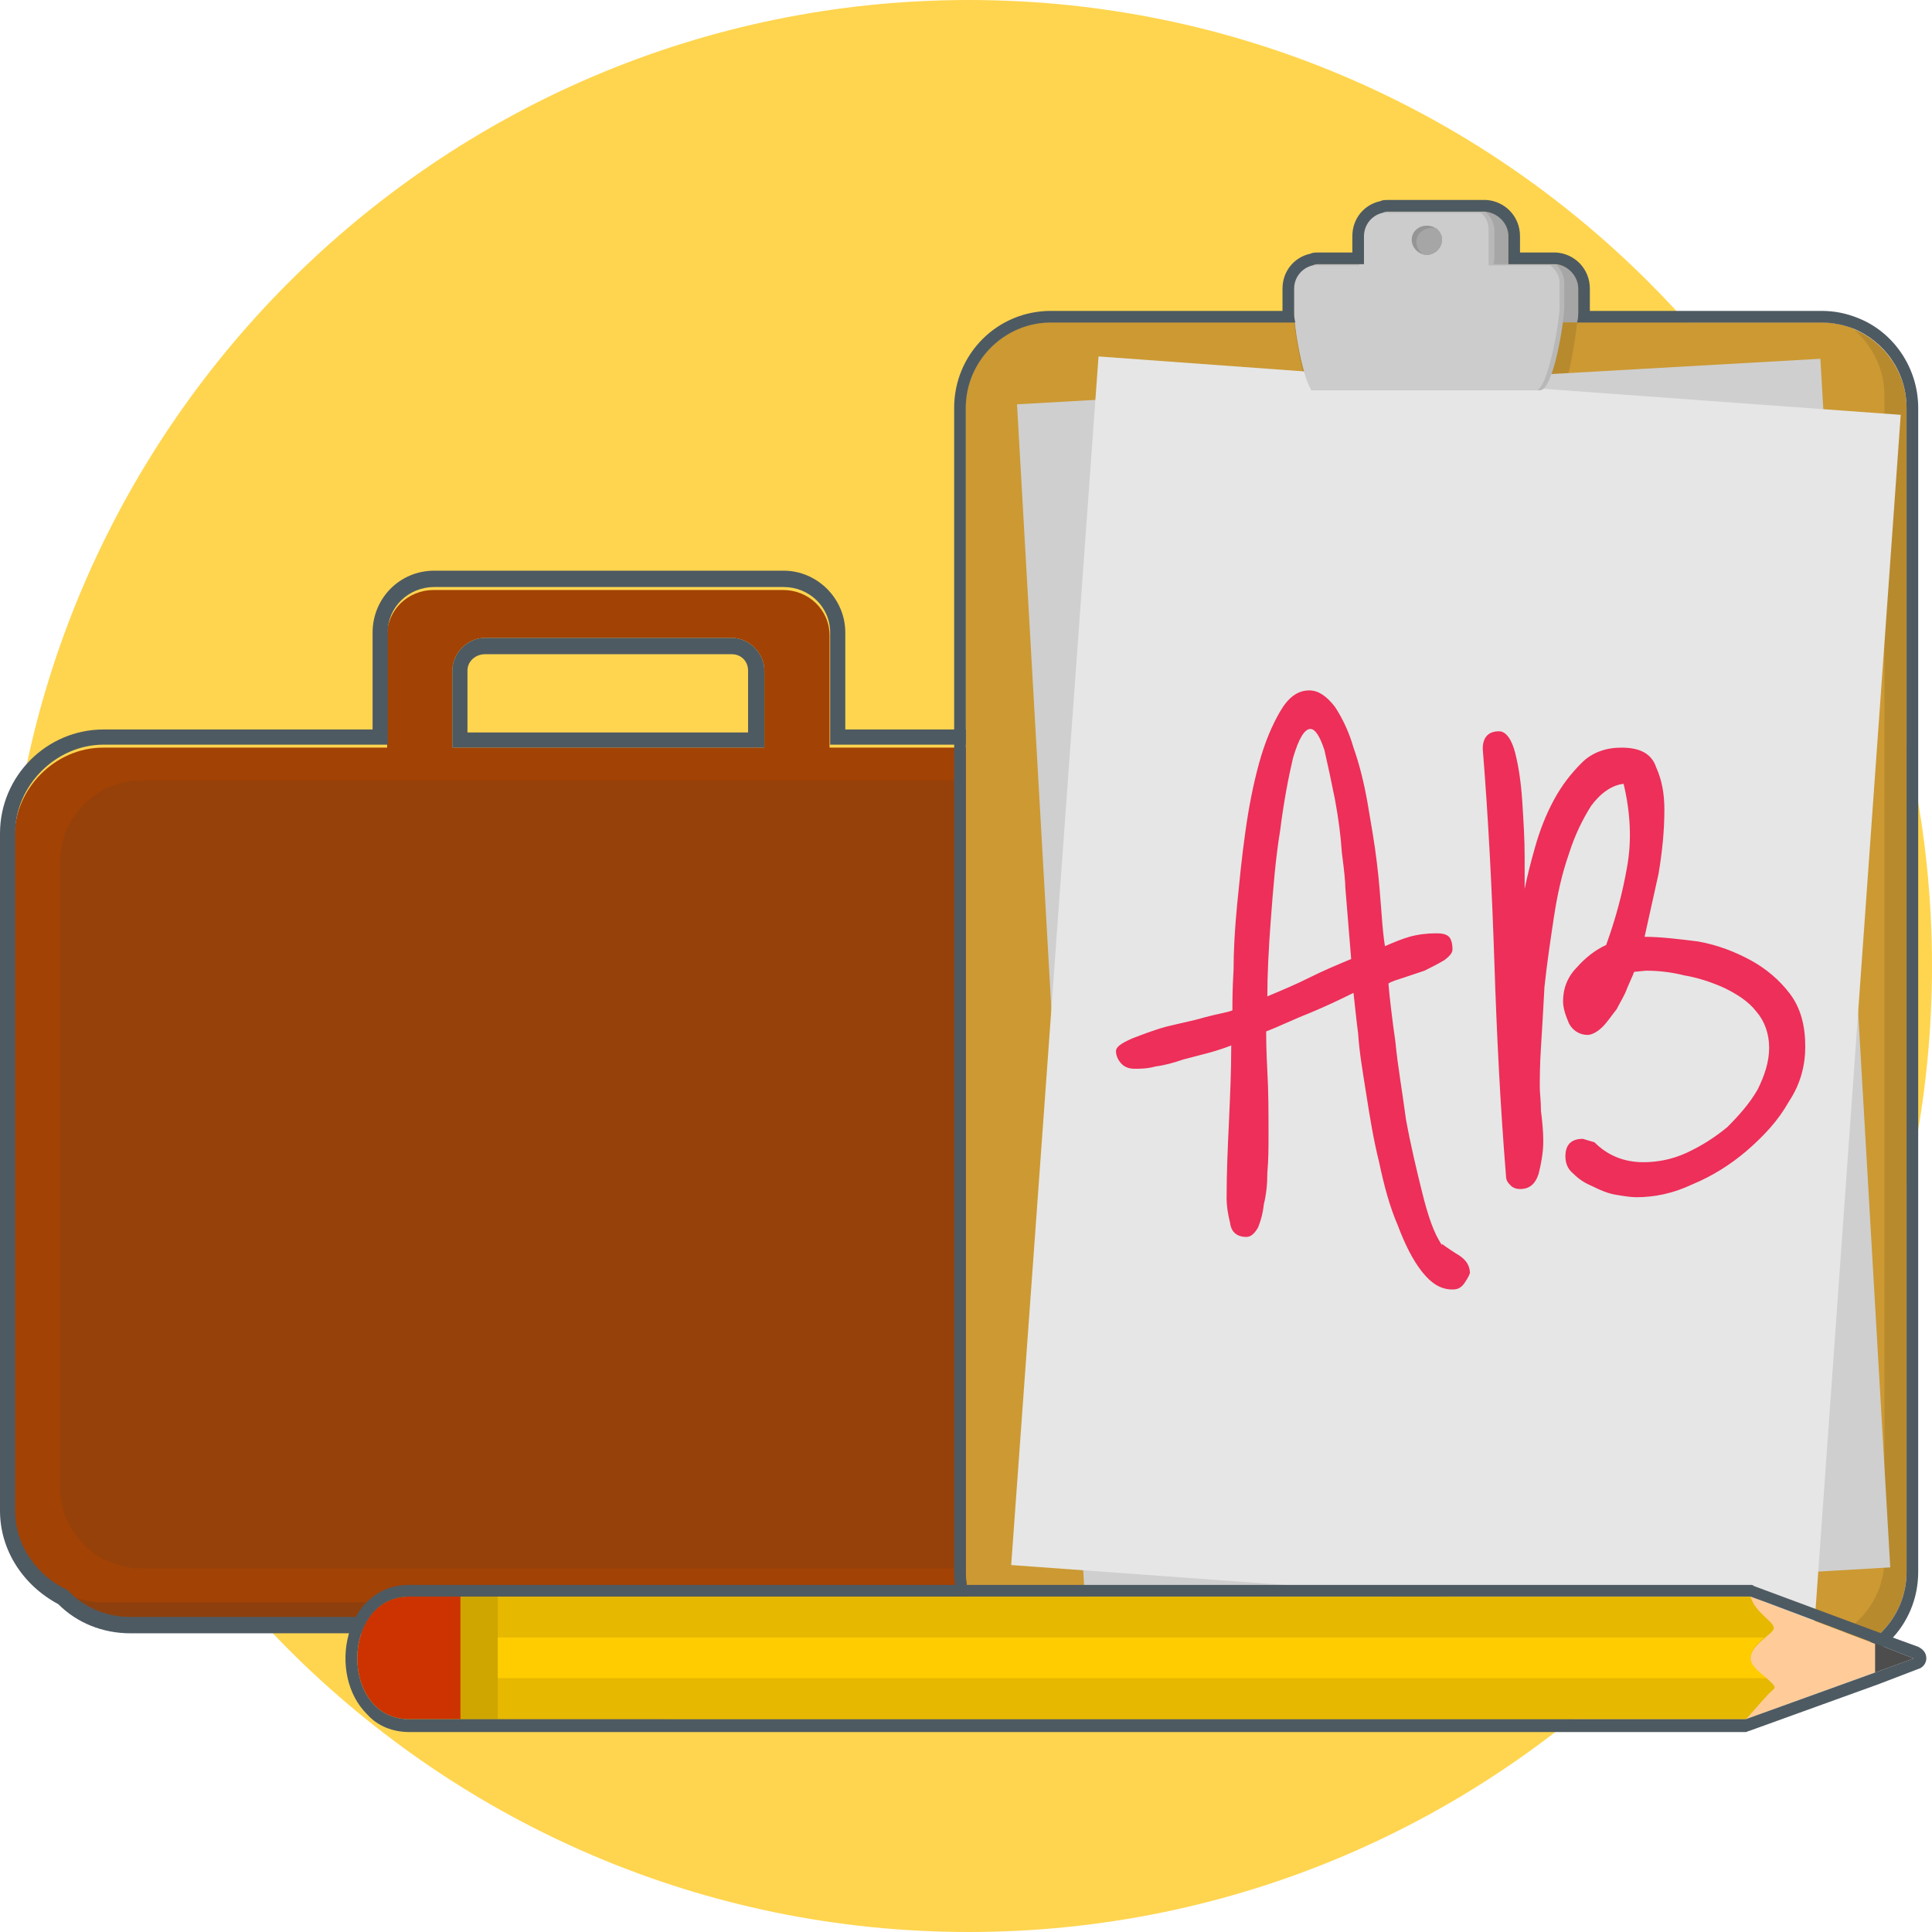<?xml version="1.0" ?><!DOCTYPE svg  PUBLIC '-//W3C//DTD SVG 1.1//EN'  'http://www.w3.org/Graphics/SVG/1.1/DTD/svg11.dtd'><svg enable-background="new 0 0 512 512" height="512px" id="Portofolio" version="1.1" viewBox="0 0 512 512" width="512px" xml:space="preserve" xmlns="http://www.w3.org/2000/svg" xmlns:xlink="http://www.w3.org/1999/xlink"><path d="M256.755,0C397.591,0,512,114.749,512,256c0,141.25-114.409,256-255.245,256  C115.916,512,1.506,397.25,1.506,256C1.506,114.749,115.916,0,256.755,0z" fill="#FFD54F" id="Background"/><g id="Portofolio_1_"><path d="M349.435,70.012h12.035c0-0.309,0-0.619,0-1.236v-6.191c0-3.712,2.776-6.498,6.479-6.498h25.303   c3.7,0,6.479,2.785,6.479,6.498v6.191c0,0.617,0,0.928,0,1.236h12.032c3.704,0,6.482,2.787,6.482,6.5v6.188   c0,3.715-2.778,21.971-6.482,21.971h-62.328c-3.7,0-6.479-18.256-6.479-21.971v-6.188   C342.955,72.799,345.734,70.012,349.435,70.012z" fill="#A6A6A6"/><path d="M278.467,85.486h204.265c12.343,0,22.526,10.212,22.526,22.59v308.535c0,12.377-10.184,22.59-22.526,22.59   H278.467c-12.339,0-22.522-10.213-22.522-22.59V108.076C255.944,95.698,266.128,85.486,278.467,85.486z" fill="#B88A2E"/><path d="M34.401,203.083h267.516c12.953,0,23.453,10.529,23.453,23.518V405.78c0,12.987-10.5,23.519-23.453,23.519   H34.401c-12.949,0-23.449-10.531-23.449-23.519V226.601C10.952,213.612,21.452,203.083,34.401,203.083z" fill="#8D400E"/><path d="M27.303,198.13h75.289v-29.708c0-6.808,5.554-12.067,12.342-12.067h92.568   c6.788,0,12.338,5.259,12.338,12.067v29.708h74.979c12.961,0,23.454,10.832,23.454,23.518v179.491   c0,12.689-10.493,23.518-23.454,23.518H27.303c-12.646,0-23.449-10.828-23.449-23.518V221.648   C3.854,208.961,14.656,198.13,27.303,198.13z M119.872,198.13h82.692v-20.424c0-4.642-4.01-8.665-8.638-8.665h-65.416   c-4.629,0-8.639,4.023-8.639,8.665V198.13z" fill="#A24205"/><path d="M37.49,206.796h247.15c11.928,0,21.597,9.697,21.597,21.66v165.564c0,11.963-9.669,21.662-21.597,21.662   H37.49c-11.933,0-21.604-9.699-21.604-21.662V228.456C15.886,216.493,25.558,206.796,37.49,206.796z" fill="#97410A"/><path d="M319.198,251.356l0.614-0.617l1.544,1.238C320.742,251.978,320.122,251.667,319.198,251.356z" fill="#B82E00"/><g><path d="M193.927,169.041h-65.416c-4.629,0-8.639,4.023-8.639,8.665v20.424h82.692v-20.424    C202.564,173.064,198.555,169.041,193.927,169.041z M198.246,194.107h-74.364v-16.401c0-2.477,2.163-4.331,4.629-4.331h65.416    c2.469,0,4.319,1.854,4.319,4.331V194.107z" fill="#4E5A62"/><path d="M314.113,201.056c-4.938-4.953-11.729-7.738-19.135-7.738h-70.966v-25.685    c0-8.974-7.403-16.401-16.352-16.401h-92.568c-9.258,0-16.351,7.427-16.351,16.401v25.685h-71.28    C12.345,193.318,0,205.698,0,220.859v179.49c0,10.521,6.172,19.804,15.431,24.757c4.935,4.952,11.722,7.735,19.13,7.735h267.517    c15.12,0,27.462-12.688,27.462-27.85v-179.18C329.539,215.291,323.369,205.698,314.113,201.056z M325.221,404.992    c0,12.996-10.493,23.518-23.144,23.518H34.561c-6.789,0-12.652-2.787-16.661-7.118c-8.023-3.715-13.887-11.756-13.887-21.042    v-179.49c0-12.687,10.802-23.518,23.449-23.518h75.289v-29.708c0-6.809,5.554-12.067,12.342-12.067h92.568    c6.788,0,12.338,5.259,12.338,12.067v29.708h74.979c6.482,0,12.652,2.785,16.665,7.119c8.022,3.713,13.577,12.067,13.577,21.352    V404.992z" fill="#4E5A62"/></g><path d="M278.467,85.486h204.265c3.086,0,5.863,0.619,8.332,1.549c4.935,4.332,8.328,10.521,8.328,17.637v308.534   c0,12.378-10.181,22.591-22.522,22.591H272.297c-2.776,0-5.555-0.618-8.024-1.545c-5.244-4.335-8.328-10.523-8.328-17.641V108.076   C255.944,95.698,266.128,85.486,278.467,85.486z" fill="#CC9933"/><path d="M342.955,85.486h74.98c-0.31,3.404-2.778,21.354-6.173,21.354h-62.328   C346.041,106.84,343.266,88.89,342.955,85.486z" fill="#B88A2E"/><polygon fill="#CFCFCF" points="269.521,107.148 482.422,95.079 500.938,415.373 287.727,427.75  "/><polygon fill="#E6E6E6" points="291.119,94.46 503.711,109.933 480.879,430.226 267.977,414.755  "/><path d="M349.435,70.012h12.035c0-0.309,0-0.619,0-1.236v-6.191c0-3.712,2.776-6.498,6.479-6.498h25.303   c0.307,0,0.307,0,0.307,0c1.542,1.238,2.469,3.094,2.469,4.952v6.499c0,0.309,0,2.166-0.307,2.475c5.554,0,10.488,0,16.042,0   c0.309,0,0.309,0,0.618,0c1.234,1.238,2.16,3.096,2.16,4.953v6.497c0,3.404-2.778,21.973-6.478,21.973h-60.479   c-2.778-4.642-4.63-17.639-4.63-20.735v-6.188C342.955,72.799,345.734,70.012,349.435,70.012z" fill="#B8B8B8"/><path d="M360.235,70.012h1.234c0-0.309,0-0.619,0-1.236v-6.191c0-3.093,2.16-5.57,4.936-6.189l0,0h25.612h0.311   c1.538,0.93,2.158,2.785,2.158,4.643v6.499c0,0.309,0,2.166,0,2.785c5.244,0,10.183,0,16.042,0h0.309   c1.544,1.238,2.469,2.785,2.469,4.643v6.497c0,3.404-2.777,20.116-5.862,21.973h-59.858c-2.778-4.642-4.63-17.639-4.63-20.735   v-6.188c0-3.096,2.161-5.57,4.938-6.189l0,0h12.342V70.012z" fill="#CCCCCC"/><path d="M300.682,283.231c-1.233,0-2.464-0.308-3.393-1.238c-0.925-0.928-1.541-2.166-1.541-3.404   s1.541-2.165,4.32-3.403c2.469-0.929,5.553-2.167,8.946-3.095c3.703-0.927,7.098-1.549,10.184-2.477   c3.394-0.927,5.862-1.238,7.402-1.854c0-2.165,0-5.57,0.312-10.833c0-4.95,0.308-10.52,0.924-17.021   c0.618-6.187,1.234-12.684,2.163-19.186c0.924-6.808,2.159-12.997,3.699-18.567c1.545-5.57,3.395-9.901,5.553-13.616   c2.162-3.712,4.631-5.57,7.718-5.57c2.466,0,4.625,1.547,6.788,4.332c1.851,2.785,3.7,6.5,4.935,10.831   c1.544,4.334,2.778,9.285,3.704,14.546c0.926,5.57,1.851,10.52,2.469,15.78c0.616,4.953,0.926,9.284,1.234,13.31   c0.307,4.332,0.616,7.119,0.927,8.974c2.158-0.927,4.318-1.855,6.477-2.475c2.16-0.618,4.628-0.928,7.098-0.928   c1.851,0,2.776,0.31,3.396,0.928c0.614,0.62,0.924,1.854,0.924,3.403c0,0.927-0.924,1.854-2.159,2.787   c-1.545,0.928-3.396,1.855-5.245,2.782c-1.854,0.622-3.703,1.238-5.558,1.86c-1.85,0.616-3.084,0.927-4.009,1.545   c0.311,3.715,0.925,8.973,1.849,15.476c0.621,6.498,1.855,13.305,2.78,20.424c1.234,6.809,2.779,13.305,4.317,19.492   c1.545,6.191,3.086,10.833,5.249,13.928v-0.311c1.231,0.931,3.085,2.169,4.624,3.096c1.855,1.238,2.779,2.784,2.779,4.645   c-0.31,0.927-0.924,1.854-1.544,2.781c-0.925,1.238-1.85,1.55-3.084,1.55c-3.086,0-5.555-1.55-8.024-4.643   c-2.469-3.095-4.628-7.429-6.477-12.378c-2.159-4.953-3.704-10.833-4.938-16.709c-1.541-6.191-2.469-12.071-3.394-17.954   c-0.927-5.88-1.852-11.138-2.161-16.091c-0.614-4.638-0.925-8.353-1.234-10.829c-3.704,1.854-7.712,3.715-11.416,5.258   c-4.01,1.55-7.714,3.404-11.725,4.953c0,1.55,0,4.953,0.308,10.524c0.31,5.258,0.31,10.829,0.31,17.02c0,3.404,0,6.497-0.31,9.9   c0,3.095-0.308,5.882-0.926,8.358c-0.31,2.781-0.924,4.642-1.544,6.186c-0.924,1.549-1.849,2.477-3.084,2.477   c-2.469,0-4.01-1.238-4.32-3.715c-0.614-2.471-0.924-4.638-0.924-6.496c0-6.81,0.31-13.617,0.616-20.115   c0.308-6.808,0.618-13.614,0.618-20.424c-1.545,0.618-3.394,1.238-5.553,1.856c-2.469,0.62-4.63,1.238-7.1,1.858   c-2.776,0.927-4.937,1.545-7.405,1.856C304.076,283.231,302.228,283.231,300.682,283.231z M347.275,193.179   c-1.541,0-3.086,2.477-4.628,7.736c-1.234,5.262-2.465,11.761-3.396,19.188c-1.234,7.426-1.849,15.472-2.465,23.518   c-0.618,8.046-0.928,14.854-0.928,20.425c3.703-1.546,7.407-3.095,11.11-4.949c3.7-1.86,7.404-3.404,11.108-4.953l-1.546-18.88   c0-1.544-0.31-4.638-0.924-9.28c-0.311-4.643-0.924-9.285-1.851-14.238c-0.929-4.642-1.854-8.974-2.777-12.997   C349.745,195.037,348.51,193.179,347.275,193.179z M392.942,198.44c0-3.095,1.544-4.642,4.32-4.642c1.852,0,3.394,2.166,4.317,5.88   c0.929,3.713,1.545,8.044,1.854,12.998c0.305,4.951,0.614,9.593,0.614,14.235c0,4.332,0,7.425,0,8.664   c0.62-3.094,1.546-6.807,2.78-11.14c1.234-4.332,2.773-8.354,4.934-12.377c2.164-4.023,4.629-7.119,7.408-9.904   c2.772-2.785,6.477-4.023,10.491-4.023c4.934,0,8.021,1.549,9.256,5.262c1.542,3.404,2.162,7.116,2.162,11.14   c0,5.88-0.62,11.453-1.546,17.022c-1.234,5.57-2.469,11.139-3.703,16.71c4.318,0,9.257,0.62,14.195,1.237   c5.244,0.928,9.872,2.782,13.882,4.953c4.013,2.166,7.717,5.259,10.491,8.974c2.779,3.71,4.014,8.353,4.014,13.923   c0,4.953-1.234,9.906-4.324,14.548c-2.772,4.949-6.477,8.975-11.107,12.995c-4.317,3.715-9.256,6.809-14.501,8.975   c-5.243,2.477-10.181,3.403-14.809,3.403c-1.545,0-3.396-0.307-5.244-0.616c-2.16-0.311-4.318-1.238-6.174-2.167   c-2.158-0.928-3.703-1.858-5.244-3.404c-1.543-1.238-2.159-2.787-2.159-4.642c0-3.093,1.541-4.642,4.629-4.642l3.085,0.927   c3.394,3.404,7.711,5.265,12.957,5.265c3.396,0,7.406-0.622,11.417-2.477c4.012-1.86,7.407-4.026,10.802-6.81   c3.083-3.097,5.862-6.191,8.02-9.906c1.853-3.708,3.087-7.423,3.087-11.138s-1.234-7.12-3.396-9.591   c-2.16-2.787-5.242-4.644-8.332-6.191c-3.394-1.549-7.093-2.783-10.797-3.405c-3.704-0.928-7.098-1.238-10.181-1.238l-3.086,0.311   c-0.311,0.928-0.929,2.166-1.853,4.333c-0.617,1.854-1.852,3.715-2.775,5.569c-1.234,1.549-2.47,3.403-3.704,4.642   s-2.78,2.166-4.011,2.166c-2.162,0-4.012-1.238-4.938-3.093c-0.925-2.166-1.543-4.026-1.543-5.88c0-3.404,1.234-6.499,3.703-8.975   c2.16-2.477,4.939-4.642,7.712-5.88c2.47-6.809,4.32-13.617,5.556-20.735c1.234-6.808,0.924-14.233-0.928-21.971   c-3.082,0.311-6.166,2.477-8.636,5.88c-2.16,3.404-4.32,7.738-5.864,12.688c-1.849,5.263-3.084,10.833-4.013,17.02   c-0.926,6.19-1.851,12.381-2.465,18.258c-0.311,5.88-0.62,11.144-0.931,16.093c-0.304,4.642-0.304,8.356-0.304,10.522   c0,1.549,0.304,3.403,0.304,6.19c0.311,2.473,0.62,5.261,0.62,8.042c0,3.099-0.62,6.191-1.234,8.667   c-0.924,2.784-2.469,4.022-4.938,4.022c-0.924,0-1.849-0.308-2.466-0.928c-0.928-0.929-1.234-1.549-1.234-2.477   c-1.544-18.876-2.468-37.755-3.087-56.631C395.411,236.502,394.486,217.627,392.942,198.44z" fill="#ED2F59"/><path d="M378.13,59.801c2.162,0,4.015,1.549,4.015,3.714c0,2.166-1.853,4.023-4.015,4.023   c-2.158,0-4.008-1.857-4.008-4.023C374.122,61.35,375.972,59.801,378.13,59.801z" fill="#959595"/><path d="M380.6,60.42c0.927,0.93,1.545,1.856,1.545,3.095c0,2.166-1.853,4.023-4.015,4.023   c-0.614,0-0.924,0-1.234-0.311c-0.924-0.619-1.538-1.855-1.538-3.093c0-2.165,1.849-3.714,4.008-3.714   C379.676,60.42,379.981,60.42,380.6,60.42z" fill="#A6A6A6"/><path d="M492.295,84.248c-3.084-1.236-6.17-1.855-9.563-1.855h-61.402v-5.88c0-5.262-4.01-9.285-8.948-9.594   c0,0-0.31,0-0.618,0h-8.948v-4.333c0-5.259-4.01-9.282-8.948-9.593c-0.308,0-0.308,0-0.614,0h-25.303c-0.924,0-1.544,0-2.159,0.311   c-4.32,0.928-7.407,4.642-7.407,9.282v4.333h-8.948c-0.925,0-1.541,0-2.159,0.309c-4.32,0.93-7.404,4.643-7.404,9.285v5.88h-61.404   c-14.194,0-25.606,11.451-25.606,25.684v308.535c0,7.734,3.39,15.164,9.258,20.113c4.624,3.715,10.486,5.574,16.349,5.574h204.265   c14.191,0,25.608-11.451,25.608-25.688V108.076C508.34,97.556,501.861,87.962,492.295,84.248z M505.258,416.611   c0,12.377-10.184,22.59-22.526,22.59H278.467c-5.552,0-10.49-1.854-14.194-4.949c-5.244-4.335-8.328-10.523-8.328-17.641V108.076   c0-12.378,10.184-22.59,22.522-22.59h64.488h0.311c-0.311-1.238-0.311-2.166-0.311-2.785v-6.188c0-3.096,2.161-5.57,4.938-6.189   c0.616-0.311,0.927-0.311,1.541-0.311h10.801h1.234c0-0.309,0-0.619,0-1.236v-6.191c0-3.093,2.16-5.57,4.936-6.189   c0.62-0.309,0.928-0.309,1.544-0.309h25.303c0.307,0,0.307,0,0.307,0c3.394,0.309,6.172,3.094,6.172,6.498v6.191   c0,0.617,0,0.928,0,1.236h12.032c0.309,0,0.309,0,0.618,0c3.086,0.311,5.864,3.096,5.864,6.5v6.188c0,0.619,0,1.547-0.31,2.785   h64.796c3.086,0,5.863,0.619,8.332,1.549c8.328,3.404,14.194,11.448,14.194,21.042V416.611z" fill="#4E5A62"/><polygon fill="#FFCC99" points="462.679,455.604 463.908,423.107 507.105,439.512  "/><path d="M462.679,455.604l1.229-32.497l3.395,1.238c1.544,1.549,4.014,4.025,4.628,6.191   c1.234,2.783-4.935,6.188-5.553,8.664c-0.618,2.476,5.553,5.568,6.481,7.736c0.306,1.238-3.704,4.953-6.787,7.429L462.679,455.604z   " fill="#FFCC99"/><polygon fill="#4D4D4D" points="496.923,435.486 507.105,439.512 496.923,443.227  "/><path d="M462.679,455.604H108.455c-18.204,0-18.204-32.497,0-32.497h355.453c1.234,4.336,6.173,6.503,6.173,8.356   c0,1.55-6.173,4.333-6.173,8.048s7.717,6.808,6.173,8.046S465.76,452.199,462.679,455.604z" fill="#E6B800"/><path d="M467.612,433.94c-1.853,1.546-3.704,3.406-3.704,5.571c0,1.854,2.47,3.715,4.322,5.258H131.904V433.94   H467.612z" fill="#FFCC00"/><path d="M462.679,455.604H131.904V444.77H468.23c1.234,1.238,2.466,2.168,1.851,2.788   C468.537,448.796,465.76,452.199,462.679,455.604z" fill="#E6B800"/><polygon fill="#CFA600" points="131.904,455.604 122.031,455.604 122.031,423.107 131.904,423.107  "/><path d="M122.031,455.604h-13.576c-18.515,0-18.204-32.497,0-32.497h13.576V455.604z" fill="#CC3300"/><path d="M508.34,436.417   l-10.183-3.715l-33.32-12.376c-0.312-0.312-0.621-0.312-0.929-0.312H108.455c-17.279,0-21.908,23.828-11.111,34.352   c2.778,3.093,6.788,4.642,11.111,4.642h354.224c0.303,0,0.612-0.311,0.924-0.311l34.251-12.378l10.486-4.021   c1.235-0.311,2.16-1.549,2.16-2.787C510.5,437.963,509.575,437.035,508.34,436.417z M496.923,443.227l-30.851,11.14l-3.394,1.238   H131.904h-9.873h-13.576c-18.515,0-18.204-32.497,0-32.497h13.576h9.873h332.004l3.395,1.238l29.62,11.141l10.183,4.025   L496.923,443.227z" fill="#4E5A62" stroke="#4E5A62" stroke-linecap="round" stroke-linejoin="round" stroke-width="0"/></g></svg>